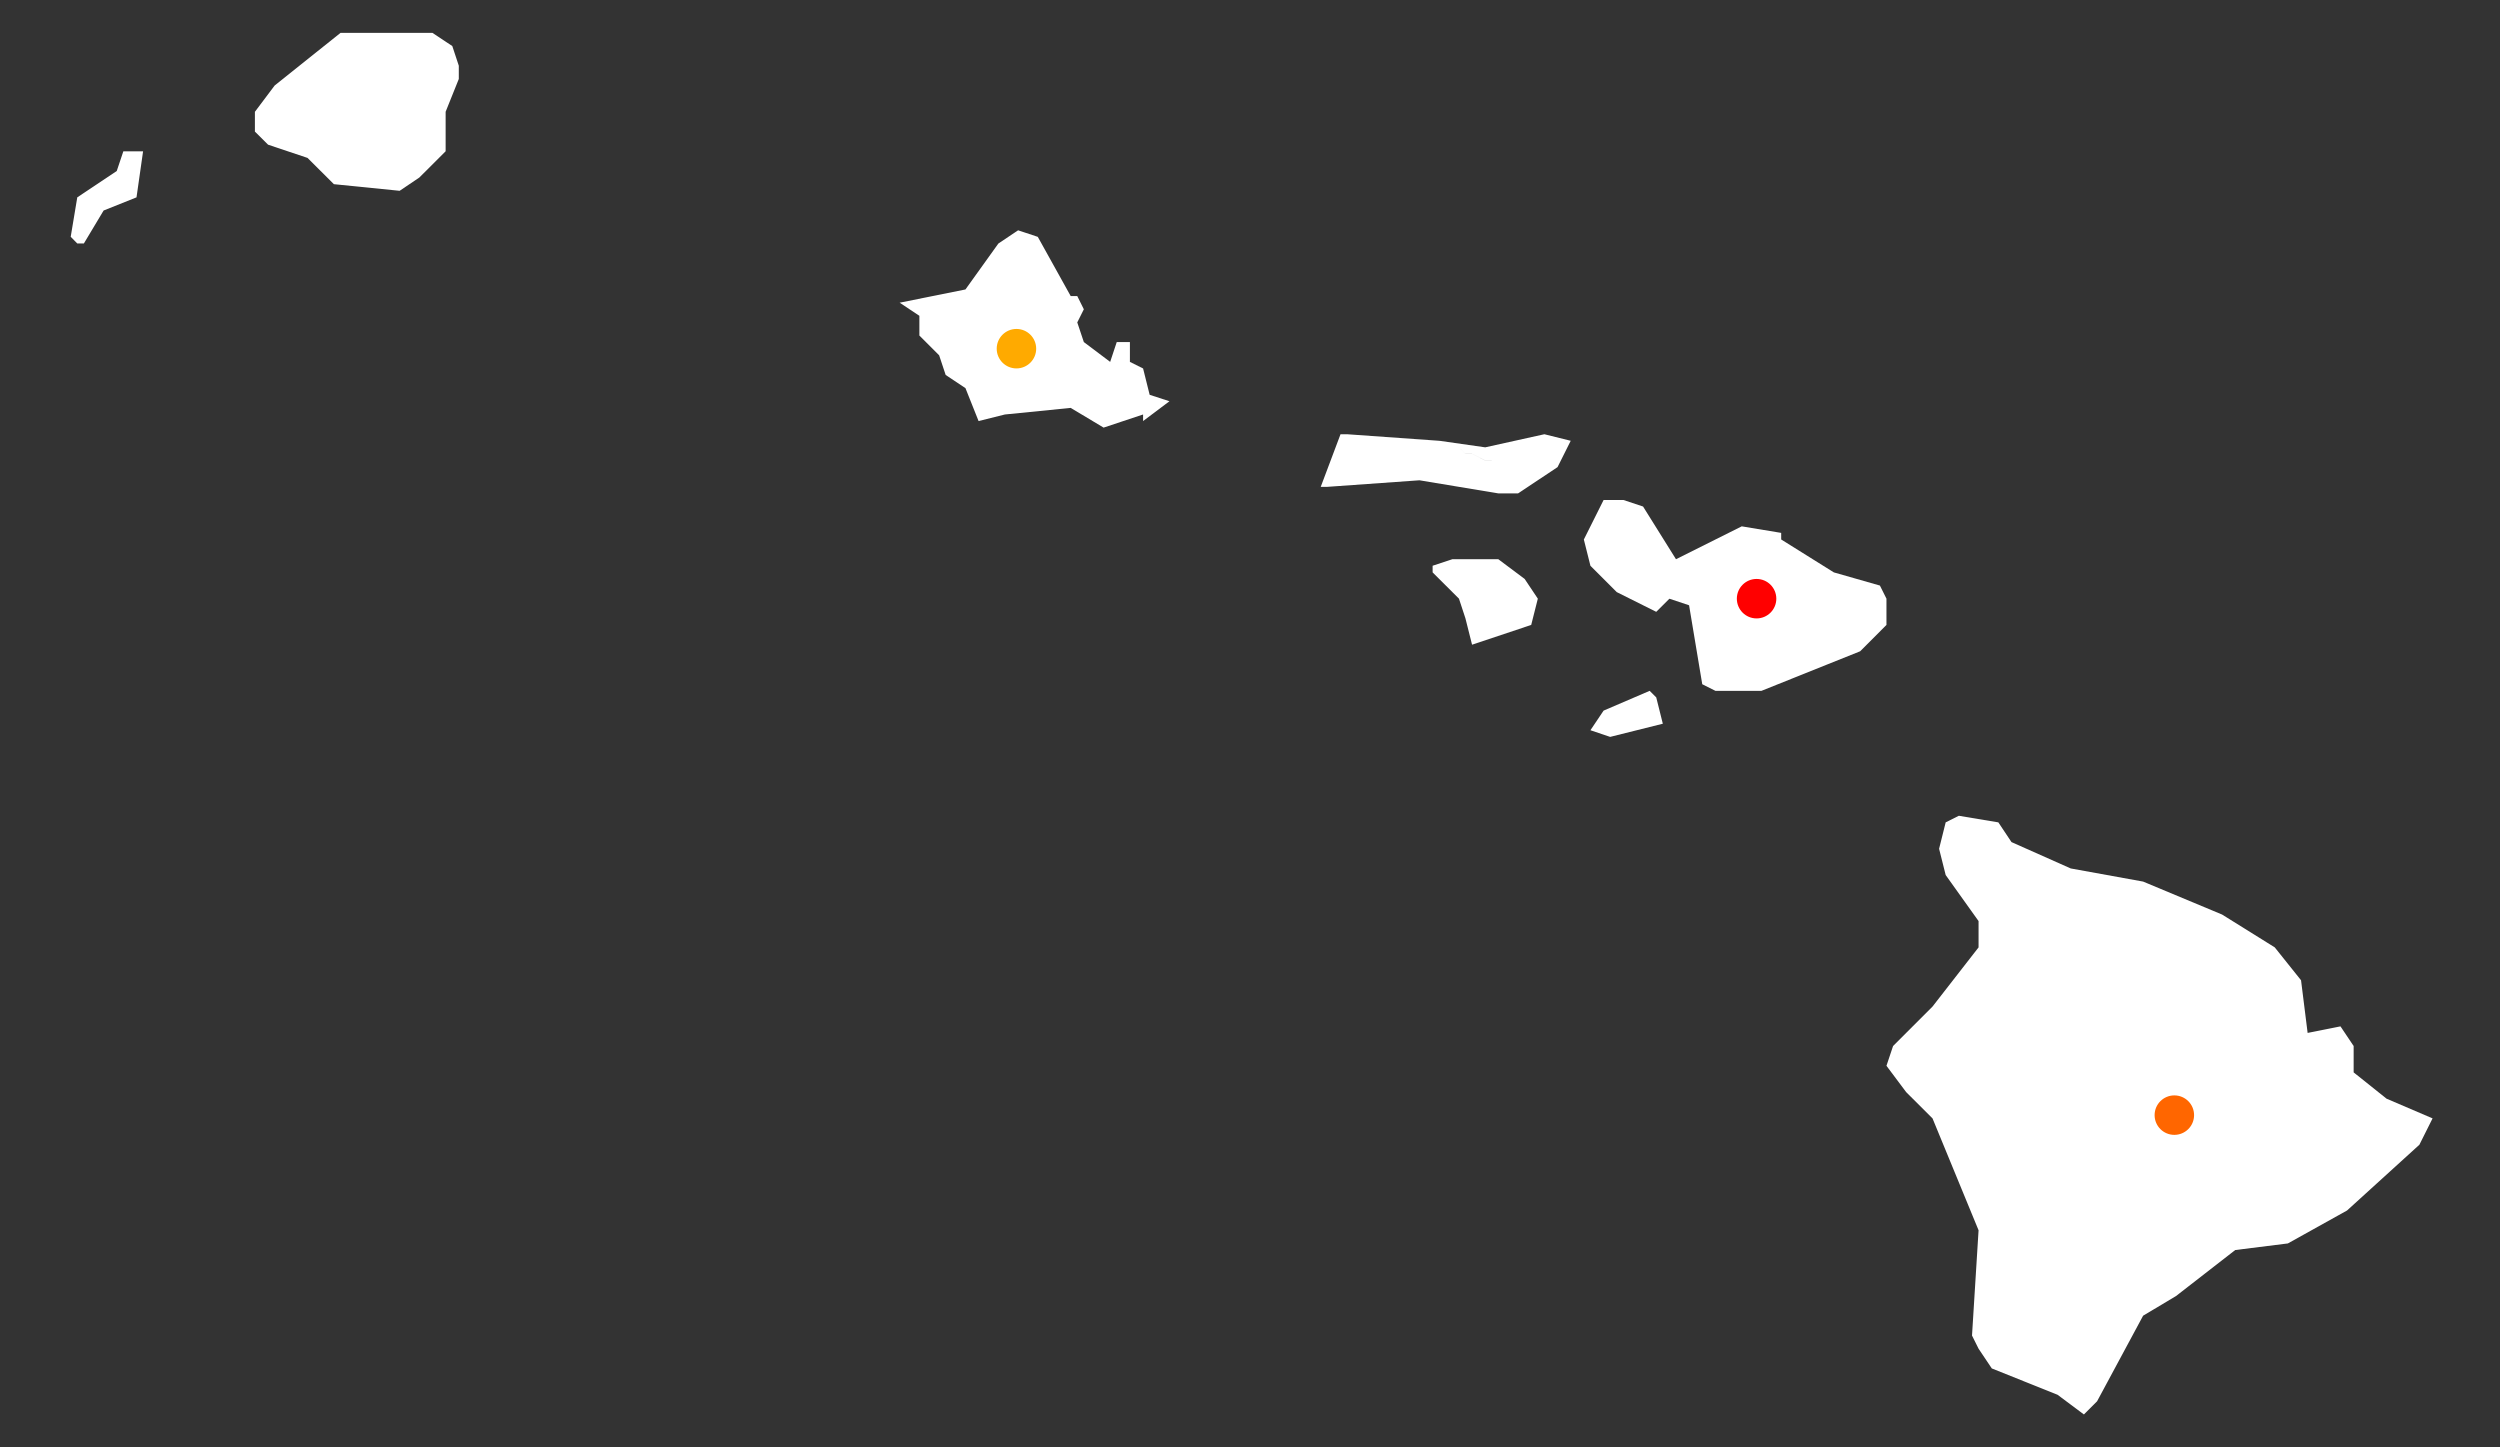<?xml version="1.0" encoding="utf-8"?>
<!-- Generator: Adobe Illustrator 15.1.0, SVG Export Plug-In . SVG Version: 6.00 Build 0)  -->
<!DOCTYPE svg PUBLIC "-//W3C//DTD SVG 1.1//EN" "http://www.w3.org/Graphics/SVG/1.1/DTD/svg11.dtd">
<svg version="1.1" xmlns="http://www.w3.org/2000/svg" xmlns:xlink="http://www.w3.org/1999/xlink" x="0px" y="0px" width="760px"
	 height="440px" viewBox="0 0 760 440" enable-background="new 0 0 760 440" xml:space="preserve">
<rect x="0" y="0" width="760" height="440" fill="#333333" stroke="none"/>
<g id="hi_1_" enable-background="new    ">
	<g id="hi">
		<g>
			<path fill-rule="evenodd" clip-rule="evenodd" fill="#FFFFFF" d="M573.484,181.993l-1.99-3.983l-14.001-4.002L541.481,164v-2.002
				l-11.987-1.99l-19.994,9.997l-10.008-16.022l-6.005-1.991v0.011h-5.994l-2.001,4.002l-4.003,8.007l2.002,7.985l8.006,8.006
				l11.998,5.994l4.003-3.982l5.983,1.99l4.003,23.998l4.004,2.012h13.999l19.994-8.017l10.008-4.014l7.995-8.006V181.993z
				 M455.49,170.005h-13.979l-5.994,1.98v2.022l8.006,7.985l1.97,5.994l2.013,8.005l17.982-6.015l2.012-7.984l-4.004-5.994
				L455.49,170.005z M131.478,10h-27.969L83.5,25.991l-6.01,7.995v6.015l4.003,3.982l11.999,4.024l8.011,7.984l19.995,2.013
				l5.979-4.034l7.995-7.985v-12.01l4.003-9.965v-4.024l-1.976-5.983L131.478,10z M35.49,51.989l-11.999,8.007l-1.996,11.988
				l1.996,2.032h2.007l6-10.019L41.5,59.996l1.997-14.001h-6L35.49,51.989z M347.499,112.014l-4.008-2.002v-6.025h-4.003
				l-1.996,6.025l-8.006-6.025l-1.997-5.973l1.997-3.993l-1.997-4.014h-1.996L315.49,72.004l-5.989-1.99l-6,4.023l-10.007,13.959
				l-20.004,4.023l5.999,3.981v6.005l6.009,6.005l1.986,5.983l6.01,3.992l3.993,10.018l8.011-2.001l19.994-2.002l10.002,5.994
				l12.003-3.992v2.001l8.017-6.024l-6.021-1.96L347.499,112.014z M501.493,210.014l-14,6.015l-4.002,5.962l5.994,2.023
				l16.011-4.003l-2.001-8.006L501.493,210.014z M451.508,135.989l-14-2.001l6.016,2.001l1.97,1.991h2.013l4.002,1.991h1.982
				l0.01,0.021h-1.992l-4.002-2.001h-2.013l-1.97-2.002l-6.016-1.991l-27.999-1.99h-1.992l-6.015,15.991h2.013l27.999-1.991
				l23.977,3.982h6.005l11.998-7.985l4.004-8.007l-8.007-1.99L451.508,135.989z M725.515,334.001l-10.007-7.995v-8.016l-4.004-5.974
				l-9.986,1.991l-2.002-16.012l-7.995-9.997l-16.012-9.978l-23.998-10.017l-22.005-3.993l-18.014-8.016l-3.993-5.994l-12.008-2.003
				l-4.003,2.003l-2.002,8.026l2.002,7.984l9.997,14.001v7.995l-14.001,17.993l-11.988,11.988l-2.012,6.015l5.994,8.006l8.006,7.984
				l14.001,34.016l-1.992,32.003l1.992,3.993l4.023,6.003l19.993,8.007l8.007,5.983l4.003-4.003l13.999-26.02l9.998-5.973
				l18.003-13.989l16.002-2.003l17.991-10.017l21.996-19.994l4.004-8.007L725.515,334.001z"/>
		</g>
	</g>
</g>
<g id="Shape_424_copy_14_1_" enable-background="new    ">
	<g id="Shape_424_copy_14">
		<g>
			<circle fill-rule="evenodd" clip-rule="evenodd" fill="#FF0000" cx="534" cy="182" r="6"/>
		</g>
	</g>
</g>
<g id="Shape_424_copy_10_1_" enable-background="new    ">
	<g id="Shape_424_copy_10">
		<g>
			<circle fill-rule="evenodd" clip-rule="evenodd" fill="#FF6600" cx="661" cy="339" r="6"/>
		</g>
	</g>
</g>
<g id="Shape_424_copy_11_1_" enable-background="new    ">
	<g id="Shape_424_copy_11">
		<g>
			<circle fill-rule="evenodd" clip-rule="evenodd" fill="#FFAA00" cx="309" cy="106" r="6"/>
		</g>
	</g>
</g>
</svg>
